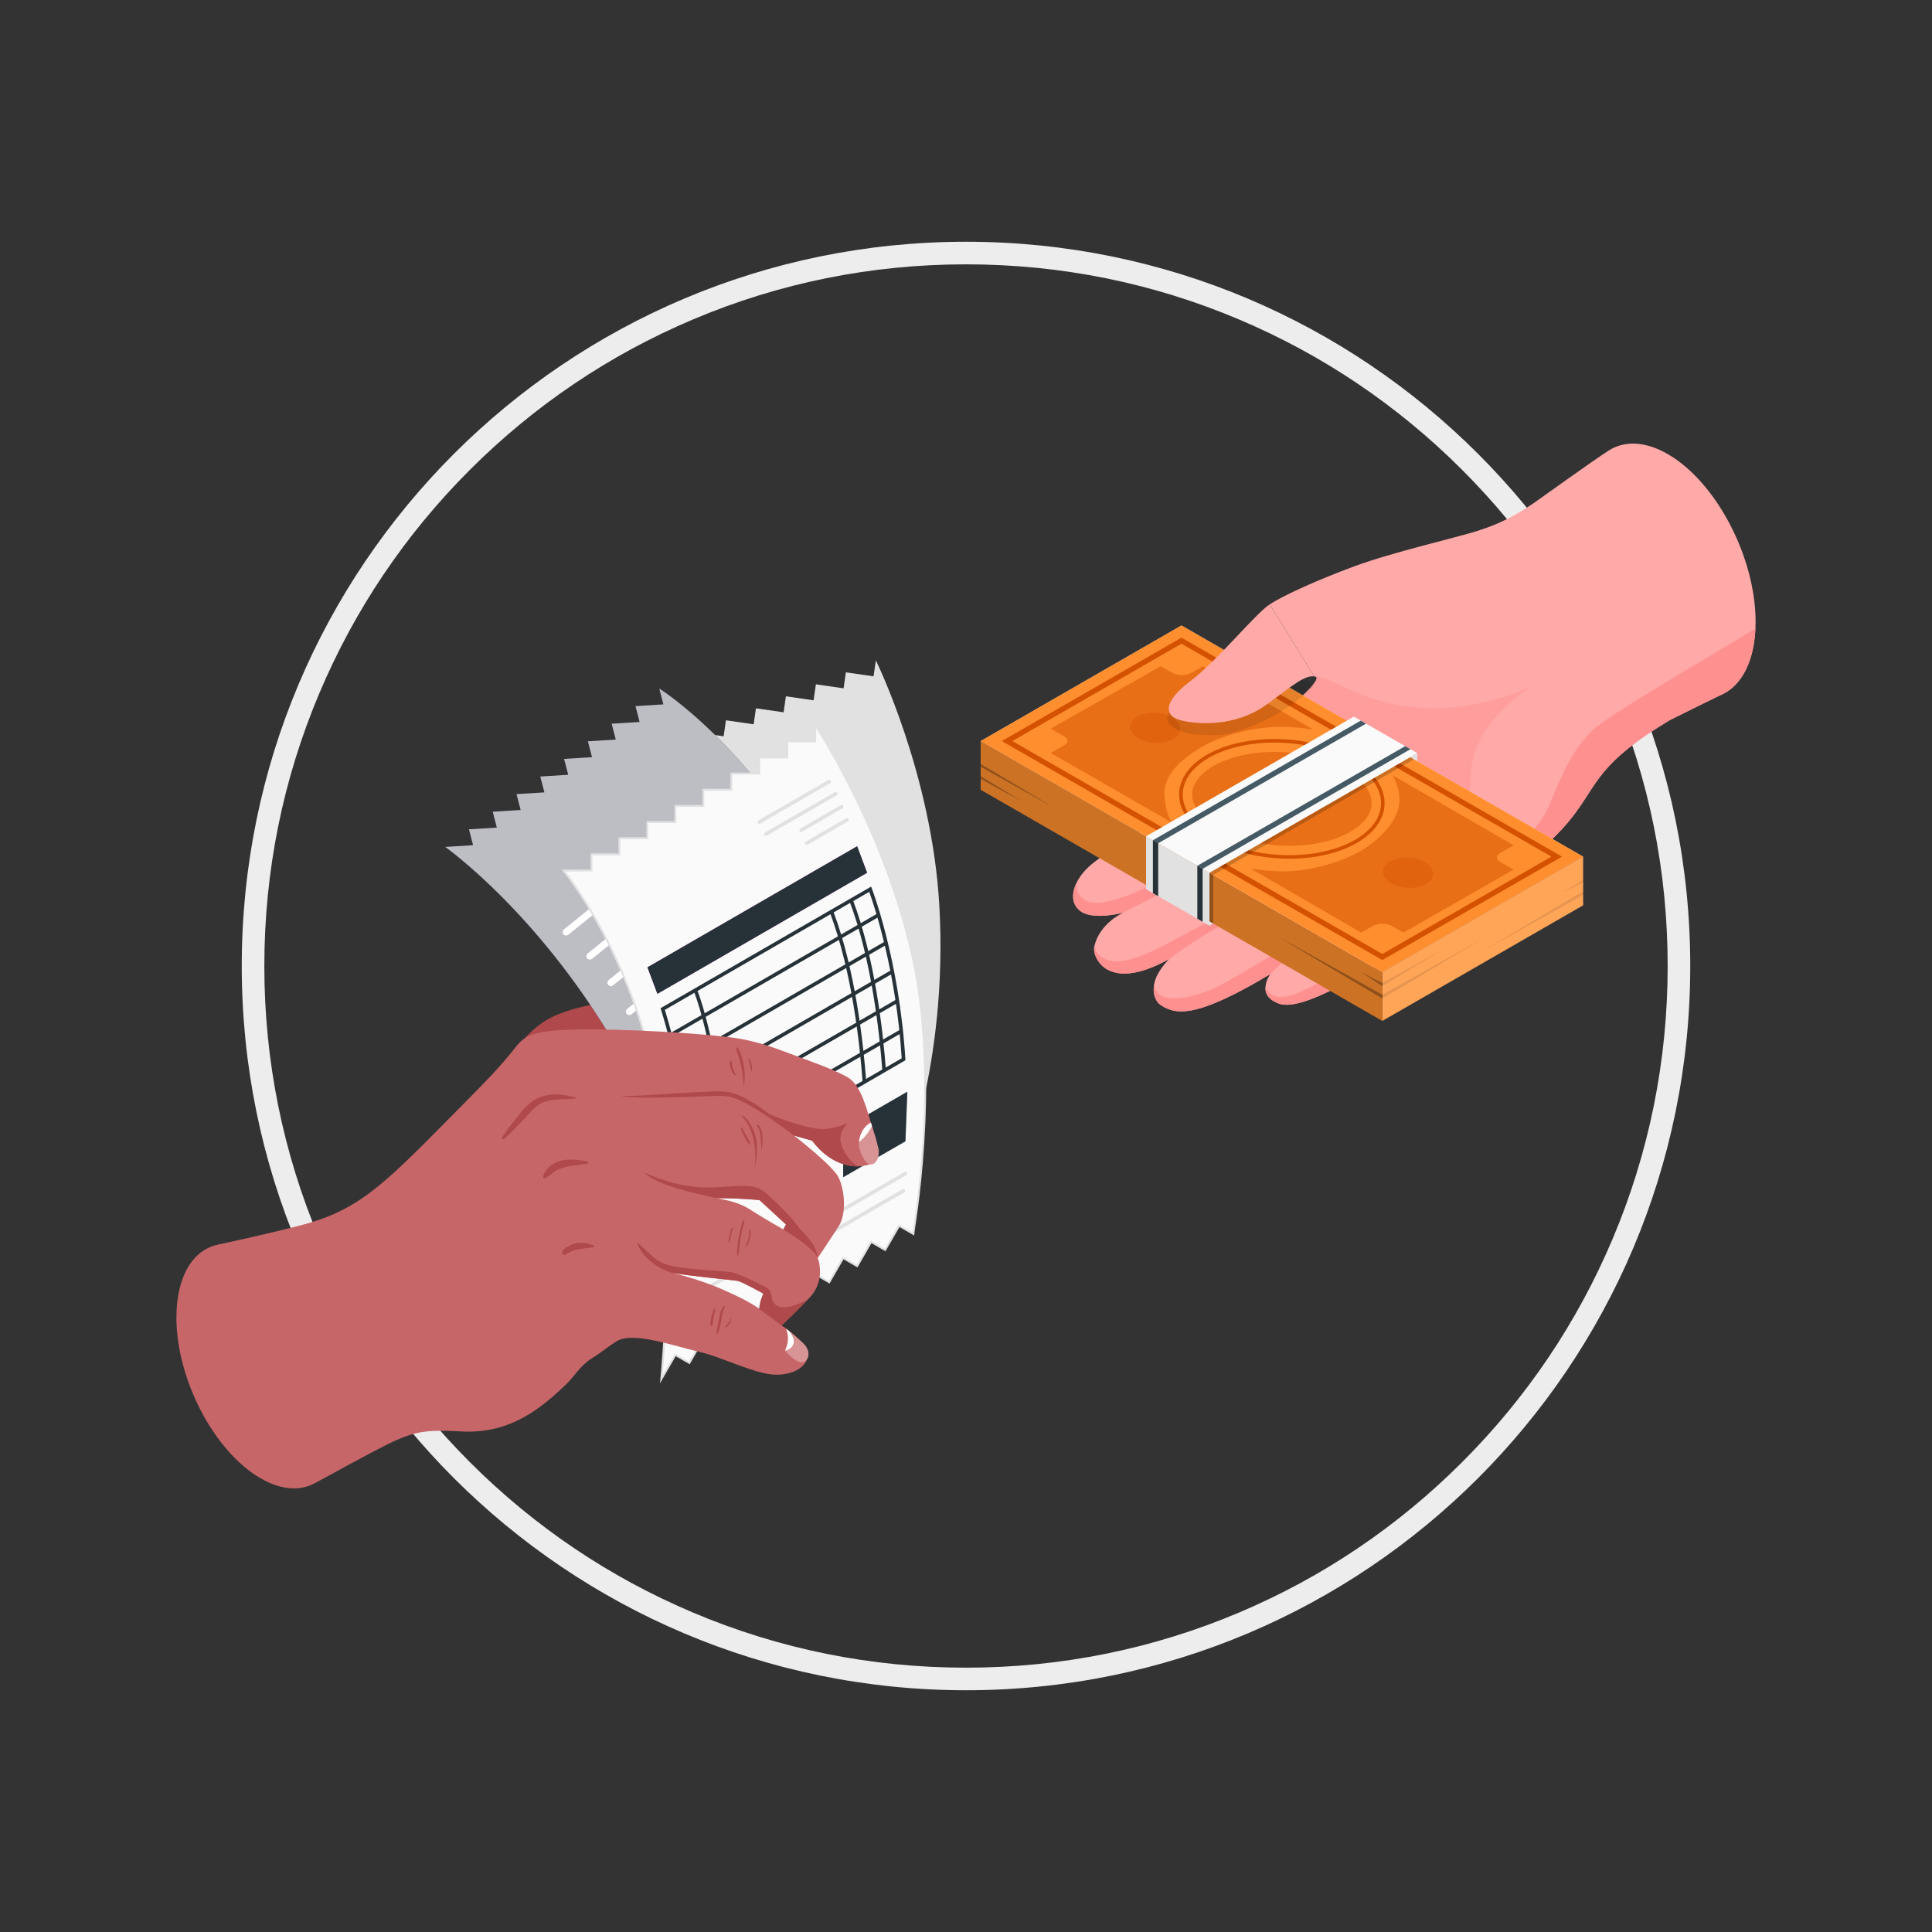 <?xml version="1.0" encoding="utf-8"?>
<!-- Generator: Adobe Illustrator 28.2.0, SVG Export Plug-In . SVG Version: 6.00 Build 0)  -->
<svg version="1.1" id="Layer_1" xmlns="http://www.w3.org/2000/svg" xmlns:xlink="http://www.w3.org/1999/xlink" x="0px" y="0px"
	 viewBox="0 0 1000 1000" style="enable-background:new 0 0 1000 1000;" xml:space="preserve">
<rect x="0" y="0" width="1000" height="1000" fill="#333333" stroke="none"/>
<style type="text/css">
	.st0{fill:#EBEBEB;}
	.st1{fill:#FFFFFF;}
	.st2{fill:#C8C8C8;}
	.st3{fill:#263238;}
	.st4{fill:#E1E1E1;}
	.st5{fill:#F5F5F5;}
	.st6{fill:#20243A;}
	.st7{fill:#FF735D;}
	.st8{fill:#18191E;}
	.st9{fill:#455A64;}
	.st10{opacity:0.3;fill:#FFFFFF;}
	.st11{opacity:0.3;}
	.st12{fill:#FAFAFA;}
	.st13{fill:#DD6A57;}
	.st14{fill:#F38F3E;}
	.st15{fill:#994D14;}
	.st16{fill:#37474F;}
	.st17{opacity:0.1;}
	.st18{fill:#4B5375;}
	.st19{fill:#F392B9;}
	.st20{fill:#E6E6E6;}
	.st21{fill:#FFC19D;}
	.st22{fill:#FF9C6A;}
	.st23{opacity:0.4;}
	.st24{fill:#12141E;}
	.st25{opacity:0.4;fill:#12141E;}
	.st26{opacity:0.3;fill:#263238;enable-background:new    ;}
	.st27{opacity:0.2;fill:#FFFFFF;enable-background:new    ;}
	.st28{opacity:0.1;fill:none;stroke:#FFFFFF;stroke-width:2;stroke-linecap:round;stroke-linejoin:round;stroke-miterlimit:10;}
	.st29{opacity:0.1;fill:#FFFFFF;enable-background:new    ;}
	.st30{opacity:0.7;fill:#263238;enable-background:new    ;}
	.st31{opacity:0.5;}
	.st32{fill:#AD6359;}
	.st33{fill:#FF98B9;}
	.st34{opacity:0.2;fill:#F38F3E;}
	.st35{fill:#A6A6A6;}
	.st36{fill:#FFC727;}
	.st37{fill:#C26358;}
	.st38{opacity:0.2;}
	.st39{fill:#454F77;}
	.st40{fill:#F7F7F7;}
	.st41{fill:none;}
	.st42{fill:#1A2E35;}
	.st43{fill:#DBDBDB;}
	.st44{fill:#003246;}
	.st45{fill:#AA4D09;}
	.st46{opacity:0.1;fill:#AA4D09;}
	.st47{fill:#030B24;}
	.st48{fill:#ECECEC;}
	.st49{fill:#EDEDED;}
	.st50{fill:#FFAAA8;}
	.st51{fill:#FF9090;}
	.st52{opacity:0.5;fill:#FF9090;}
	.st53{fill:#FF8E2E;}
	.st54{opacity:0.7;fill:#FFFFFF;}
	.st55{fill:#D45100;}
	.st56{opacity:0.5;fill:#D45100;}
	.st57{fill:#B0494C;}
	.st58{fill:#FAFAFA;stroke:#E1E1E1;stroke-miterlimit:10;}
	.st59{fill:#D268CC;}
	.st60{opacity:0.4;fill:#263238;}
	.st61{fill:#C76668;}
	.st62{fill:#F88E39;}
	.st63{fill:#618593;}
	.st64{fill:#CD7A63;}
	.st65{fill:#B94D3C;}
	.st66{fill:#DB6F26;}
	.st67{opacity:0.1;fill:#DB6F26;}
	.st68{opacity:0.1;fill:#F88E39;}
	.st69{fill:none;stroke:#263238;stroke-width:0.75;stroke-linecap:round;stroke-linejoin:round;stroke-miterlimit:10;}
	.st70{opacity:0.2;fill:none;stroke:#000000;stroke-width:0.5;stroke-linecap:round;stroke-linejoin:round;stroke-miterlimit:10;}
	.st71{opacity:0.1;fill:#C8C8C8;}
	.st72{opacity:0.1;fill:#A6A6A6;}
	.st73{fill:none;stroke:#F5A79E;stroke-width:0;stroke-linecap:round;stroke-linejoin:round;}
	.st74{fill:#F7A9A0;}
	.st75{fill:#272E51;}
	.st76{fill:#232530;}
	.st77{opacity:0.2;fill:#232530;}
	.st78{fill:#253670;}
	.st79{fill:#131933;}
	.st80{opacity:0.3;fill:#131933;}
	.st81{opacity:0.5;fill:#FFFFFF;}
	.st82{fill:none;stroke:#263238;stroke-miterlimit:10;}
	.st83{opacity:0.2;fill:#FFFFFF;}
	.st84{fill:none;stroke:#263238;stroke-width:4;stroke-miterlimit:10;}
</style>
<g id="Circle">
	<g>
		<path class="st49" d="M500,136.82c49.03,0,96.59,9.6,141.36,28.54c43.25,18.29,82.09,44.48,115.44,77.84
			c33.36,33.36,59.55,72.2,77.84,115.44c18.93,44.77,28.54,92.33,28.54,141.36s-9.6,96.59-28.54,141.36
			c-18.29,43.25-44.48,82.09-77.84,115.44c-33.36,33.36-72.2,59.55-115.44,77.84c-44.77,18.93-92.33,28.54-141.36,28.54
			c-49.03,0-96.59-9.6-141.36-28.54c-43.25-18.29-82.09-44.48-115.44-77.84c-33.36-33.36-59.55-72.2-77.84-115.44
			c-18.93-44.77-28.54-92.33-28.54-141.36s9.6-96.59,28.54-141.36c18.29-43.25,44.48-82.09,77.84-115.44s72.2-59.55,115.44-77.84
			C403.41,146.42,450.97,136.82,500,136.82 M500,125.13c-207.03,0-374.87,167.83-374.87,374.87S292.97,874.87,500,874.87
			S874.87,707.03,874.87,500S707.03,125.13,500,125.13L500,125.13z"/>
	</g>
</g>
<g id="Hand_00000180341613490592052500000013676130172885531814_">
	<g id="XMLID_00000110444970970451819440000008032229713534905743_">
		<path class="st50" d="M908.69,321.87c0-33.46-20.34-72.32-45.43-86.81c-11.79-6.81-22.53-7.02-30.6-1.86c0,0,0,0,0,0
			c-7.3,4.61-37.77,26.49-38.44,26.95c-7.78,5.33-14.03,8.67-19.96,11.16c-3.4,1.43-6.7,2.59-10.11,3.67
			c-10.13,3.2-43.72,10.96-62.84,18.03c-19.13,7.06-36.75,15.02-44.1,19.8l23.02,37.25c4.92,0.37-5.91,9.86-12.45,15.94
			c-3.87,3.58-8.63,9.41-11.88,13.59c-3.23,4.15-6.78,8.02-10.63,11.62c-7.67,7.16-20.62,18.58-32.84,26.11
			c-18.97,11.7-40.99,23.97-49.02,31.44c-8.03,7.49-11.02,17.79-4.17,22.83c6.62,4.88,21.35,1,22.27,0.77
			c-0.71,0.31-12.2,5.6-15.02,17.14c-1.06,4.32,2.32,9.42,5.39,11.52c10.17,6.97,25.19-0.23,33.31-4.63c0,0-5.54,5.23-7.37,11.27
			c-1.47,4.86-0.6,10.23,3.24,12.74c8.28,5.38,19.67,5.83,56.51-16.27c0,0-2.32,3.07-2.55,6.64c-0.04,0.19-0.04,0.41-0.04,0.6
			c0,1.12,0.21,2.24,0.77,3.34c0.27,0.54,0.64,1.08,1.1,1.6c1.08,1.2,2.7,2.28,5.1,3.15c12.49,4.54,45.9-17.08,68.55-31.15
			c22.66-14.05,54.7-37.04,70.54-51.7c23.2-21.44,19.61-31.59,42.02-49.47c5.35-4.28,12.18-8.97,21.19-14.38
			c0.66-0.31,17.23-8.63,25.77-12.7c0-0.01,0-0.01,0-0.02C901.33,355.55,908.69,341.99,908.69,321.87z"/>
		<path id="XMLID_1931_" class="st51" d="M561.54,465.8c4.59,2.65,10.96,1.68,21.36-2.04c10.4-3.72,35.55-16.79,44.72-22.08
			c5.22-3.01,25.55-14.89,42.11-24.57c1.09-0.64,2.1,0.95,1.06,1.66c-14.51,9.94-32.3,22.01-40.21,26.88
			c-17.68,10.9-32.35,18.1-49.04,26.69c0,0-15.47,4.28-22.31-0.75c-4.42-3.25-4.72-8.71-2.23-14.18
			C556.99,457.42,556.95,463.15,561.54,465.8z"/>
		<path id="XMLID_1932_" class="st51" d="M574.05,497.14c8.44,2.41,22.57-4.87,28.3-7.78c5.72-2.91,44.91-23.97,51.47-27.92
			c8.12-4.88,22.6-13.59,37.66-22.65c2.19-1.31,4.25,1.88,2.14,3.31c-19.38,13.17-42.72,26.15-53.99,32.42
			c-15.6,8.67-25.48,15.18-34.44,21.86c-8.12,4.41-23.14,11.61-33.32,4.64c-3.08-2.11-6.44-7.21-5.38-11.54
			C566.49,489.49,566.64,495.02,574.05,497.14z"/>
		<path id="XMLID_00000067954182214003564010000017323814496334379953_" class="st51" d="M601.05,520.39
			c-3.47-2.26-4.5-6.87-3.58-11.32c0.01,0.43,0.31,6.24,6.71,7.27c6.65,1.06,12.67-0.5,20.7-3.33c8.31-2.93,33.14-18.66,41.17-23.08
			c5.01-2.75,34.2-21.05,55.47-34.43c1.31-0.83,1.55,0.99,0.26,1.85c-15.75,10.43-24.37,16.7-31.51,21.72
			c-13.32,9.34-26.18,17.55-32.69,25.07C620.72,526.23,609.33,525.79,601.05,520.39z"/>
		<path class="st51" d="M824.56,377.77c-0.29,0.29-0.58,0.56-0.85,0.85c-10.98,10.96-15.02,22.21-22.66,39.87
			c-7.86,18.1-39.2,37.31-70.56,59.41c-31.36,22.08-52.65,34.49-62.73,37.4c-1.85,0.54-3.44,0.75-4.82,0.75
			c-3.67,0-6.22-1.91-7.85-4.76c-0.04-0.07-0.07-0.14-0.11-0.21c0,0.1-0.02,0.19-0.02,0.28c0,1.12,0.21,2.24,0.77,3.34
			c0.27,0.54,0.64,1.08,1.1,1.6c1.08,1.2,2.7,2.28,5.1,3.15c12.49,4.54,45.9-17.08,68.55-31.15c22.66-14.05,54.7-37.04,70.54-51.7
			c23.2-21.44,19.61-31.59,42.02-49.47c5.35-4.28,12.18-8.97,21.19-14.38c0.66-0.31,17.23-8.63,25.77-12.7c0-0.01,0-0.01,0-0.02
			c10.65-4.22,17.79-16.49,18.59-34.69C885.24,339.63,832.73,369.89,824.56,377.77z"/>
		<path id="XMLID_00000078019398194188894700000013954805505269354375_" class="st52" d="M667.77,365.99
			c6.55-6.08,17.38-15.57,12.44-15.93c11.08,0.55,23.34,13.79,53.96,16.25c30.62,2.46,59.03-11.18,59.03-11.18
			s-27.45,15.85-31.36,40.74c-2.33,14.81,2.19,29.66-13.09,30.19c-15.83,0.55-30.34-7.36-48.7-34.18
			c-14.88-21.74-34.78-21.92-46.39-9.53c0.58-0.76,1.43-1.74,2.22-2.75C659.14,375.42,663.9,369.58,667.77,365.99z"/>
		<path id="XMLID_1117_" class="st51" d="M659.93,400.4c7.94,14.87,42.96,52.14,77.45,59.39c0,0-25.58,1.5-49.1-18.11
			C664.76,422.07,659.93,400.4,659.93,400.4z"/>
	</g>
	<g id="Money_1_">
		<g id="XMLID_00000078020290142820258660000017802553439464638850_">
			<g id="XMLID_00000105413360265106842630000008139510693495181204_">
				<g id="XMLID_2648_">
					<polygon id="XMLID_00000057135772517545362960000009026802561702646942_" class="st53" points="819.42,443.4 819.42,468.59 
						715.48,528.42 715.48,503.23 					"/>
					<g id="XMLID_00000116205260022768908880000012932263915969000109_" class="st38">
						<polygon id="XMLID_00000037676824597585160440000010535616651773747849_" class="st1" points="819.42,443.4 819.42,468.59 
							715.48,528.42 715.48,503.23 						"/>
					</g>
					<g id="XMLID_2649_" class="st17">
						<polygon id="XMLID_2775_" points="715.48,508.84 748.29,490.64 715.47,510.37 						"/>
						<polygon id="XMLID_2743_" points="819.41,455.36 808.47,462.3 819.41,456.64 						"/>
						<polygon id="XMLID_2742_" points="819.41,461.37 764.72,493.78 819.41,463.22 						"/>
						<polygon id="XMLID_00000036944303641275043950000013611913528979253666_" points="715.47,514.84 770.18,484.34 715.47,516.82 
													"/>
					</g>
				</g>
				<g id="XMLID_00000092415949510721956730000006854434226532488866_">
					<polygon id="XMLID_00000130612441191144180890000003023848095859081902_" class="st53" points="715.48,528.42 507.59,408.77 
						507.59,383.57 715.48,503.23 					"/>
					<g id="XMLID_00000005966358550977416880000017289420247375302275_" class="st38">
						<polygon id="XMLID_00000085956198645646910700000015809010565854405816_" points="715.48,528.42 507.59,408.77 507.59,383.57 
							715.48,503.23 						"/>
					</g>
					<g id="XMLID_00000166671545922946813520000014333428004666784902_">
						<g id="XMLID_00000117648606394637860580000013993806059107360132_" class="st11">
							<polygon id="XMLID_00000062871356680506662860000005238229029542130829_" points="715.48,508.84 704.52,503.23 
								715.47,510.37 							"/>
						</g>
						<g id="XMLID_00000103948232768260437290000008964907541321936779_" class="st11">
							<polygon id="XMLID_00000168089868668549042410000009700586019128615311_" points="715.47,514.84 660.47,484.19 
								715.47,516.82 							"/>
						</g>
						<g id="XMLID_00000030453606093606466510000016895208886309931454_" class="st11">
							<polygon id="XMLID_00000103971843737959198300000013848128881503000999_" points="507.59,395.43 545.88,418.21 
								507.59,396.91 							"/>
						</g>
						<g id="XMLID_00000085215187127360022540000011231538222258482574_" class="st11">
							<polygon id="XMLID_00000070803199521917911400000004689975330247755392_" points="507.59,401.76 529.47,415.06 
								507.59,403.18 							"/>
						</g>
					</g>
				</g>
				<g id="XMLID_00000049942490885322059570000013924030869497650057_">
					<polygon id="XMLID_2849_" class="st54" points="819.42,443.4 611.53,323.74 507.59,383.57 715.48,503.23 					"/>
					<polygon id="XMLID_2850_" class="st53" points="819.42,443.4 611.53,323.74 507.59,383.57 715.48,503.23 					"/>
					<path id="XMLID_2846_" class="st55" d="M518.53,383.57l196.95,113.36l93-53.53L611.53,330.04L518.53,383.57z M524,383.57
						l87.53-50.38L803.01,443.4l-87.53,50.38L524,383.57z"/>
					<g id="XMLID_2820_">
						<g id="XMLID_2834_">
							<path id="XMLID_2839_" class="st55" d="M667.38,444.47c-14.17,0-28.71-3.26-39.91-9.71l0,0
								c-10.91-6.28-17.17-14.84-17.17-23.5c0-7.94,5.13-15.26,14.43-20.61c19.86-11.43,53.41-10.73,74.78,1.57
								c10.91,6.28,17.16,14.85,17.16,23.5c0,7.94-5.13,15.26-14.43,20.61C692.81,441.78,680.25,444.47,667.38,444.47z
								 M659.62,384.34c-12.53,0-24.75,2.62-33.95,7.91c-8.7,5.01-13.5,11.76-13.5,19.01c0,7.98,5.92,15.96,16.23,21.9l0,0
								c20.86,12.01,53.57,12.71,72.92,1.58c8.71-5.01,13.5-11.76,13.5-19.01c0-7.98-5.92-15.96-16.23-21.9
								C687.65,387.53,673.45,384.34,659.62,384.34z"/>
						</g>
						<g id="XMLID_2821_" class="st31">
							<path id="XMLID_2822_" class="st55" d="M667.38,437.79c-13.46,0-26.78-3.22-36.53-8.84c-8.77-5.05-13.8-11.49-13.8-17.69
								c0-5.44,3.93-10.69,11.06-14.8c8.14-4.68,19.33-7.26,31.51-7.26c13.46,0,26.78,3.22,36.54,8.84
								c8.77,5.05,13.8,11.5,13.8,17.69c0,5.44-3.93,10.69-11.06,14.8C690.76,435.2,679.57,437.79,667.38,437.79z"/>
						</g>
					</g>
					<g id="XMLID_2812_">
						<path id="XMLID_2816_" class="st56" d="M704.53,482.71l-57.14-33.09l4.58,0.59c4.06,0.52,8.2,0.79,12.33,0.79
							c14.94,0,30.74-5.24,39.76-10.44c10.11-5.82,20.32-16.23,20.32-26.38c0-3.45-0.78-6.89-2.31-10.22l-1.22-2.66l62.58,36.22
							l-6.86,3.96c-1.17,0.67-1.81,1.5-1.81,2.34c0,0.85,0.64,1.68,1.81,2.35l6.87,3.95l-57,32.6l-5.93-3.41
							c-2.76-1.59-7.26-1.6-10.02-0.01L704.53,482.71z"/>
						<g id="XMLID_2813_" class="st23">
							<path id="XMLID_00000064331377973225517640000002180731850012468627_" class="st55" d="M729.69,459.58
								c-3.39,0-6.87-0.78-9.54-2.32c-2.74-1.58-4.31-3.77-4.31-6.03c0-2.09,1.31-4,3.68-5.36c4.77-2.75,12.81-2.59,17.92,0.36
								c2.74,1.58,4.31,3.77,4.31,6.03c0,2.09-1.31,4-3.68,5.36C735.79,458.94,732.78,459.58,729.69,459.58z"/>
						</g>
					</g>
					<g id="XMLID_00000159450320293238150550000009066365087304542370_">
						<path id="XMLID_00000005266607759016631290000007963052382610256315_" class="st56" d="M606.32,425.62l-62.46-35.87l6.87-3.95
							c1.16-0.67,1.8-1.51,1.8-2.35c0-0.84-0.64-1.67-1.8-2.34l-6.87-3.97l56.9-32.31l5.93,3.42c2.71,1.56,7.3,1.56,10.01,0
							l5.93-3.42l57.13,32.78l-4.63-0.6c-4.04-0.52-8.19-0.79-12.34-0.79c-13.54,0-29.71,4.08-40.24,10.15
							c-13.16,7.57-19.83,15.69-19.83,24.14c0,3.53,0.9,9.16,2.4,12.46L606.32,425.62z"/>
						<g id="XMLID_00000025414570195518176960000017862466277361237152_" class="st23">
							<path id="XMLID_00000075878533424876561290000003444591085490635908_" class="st55" d="M598.86,384.58
								c-3.39,0-6.87-0.78-9.54-2.32l0,0c-2.74-1.58-4.31-3.77-4.31-6.03c0-2.09,1.31-4,3.68-5.36c4.77-2.75,12.81-2.58,17.92,0.36
								c2.74,1.58,4.31,3.77,4.31,6.03c0,2.09-1.31,4-3.68,5.36C604.97,383.93,601.95,384.58,598.86,384.58z"/>
						</g>
					</g>
				</g>
			</g>
			<g id="XMLID_00000050631201858540392560000014897149026703736979_">
				<g id="XMLID_00000129179442501768229130000003070910648668443040_">
					<polygon id="XMLID_00000040550884334841314790000008694075758788312231_" class="st12" points="733.58,389.81 626.02,451.74 
						593.2,432.86 700.76,370.92 					"/>
					<polygon id="XMLID_2442_" class="st4" points="593.2,432.86 593.2,460.26 626.02,479.15 626.02,451.74 					"/>
					<polygon id="XMLID_00000003801302198326297930000000544515452058151345_" class="st4" points="626.02,479.15 627.94,478.04 
						626.02,476.93 					"/>
					<polygon id="XMLID_2439_" class="st4" points="733.58,389.81 733.58,394 729.95,391.9 					"/>
					<g id="XMLID_00000083799393740090472770000016319257621944761244_" class="st11">
						<polygon id="XMLID_00000157303929125177376030000012774939807835212729_" points="627.94,478.03 627.94,452.85 626.02,451.74 
							626.02,476.92 						"/>
					</g>
					<g id="XMLID_00000120520001022254264320000011492177411004893870_" class="st38">
						<polygon id="XMLID_00000118396587484394617540000015631327053425144244_" points="627.94,452.85 731.87,393.01 729.95,391.9 
							626.02,451.74 						"/>
					</g>
					<polygon id="XMLID_2434_" class="st9" points="730.05,387.78 622.47,449.7 619.74,448.12 727.31,386.21 					"/>
					<polygon id="XMLID_00000031889795596101488160000017303039329402012827_" class="st9" points="707.06,374.56 599.48,436.47 
						596.75,434.9 704.32,372.99 					"/>
					<polygon id="XMLID_2415_" class="st3" points="622.47,449.7 622.47,477.11 619.74,475.54 619.74,448.12 					"/>
					<polygon id="XMLID_00000099647777350166153460000001593473500545989026_" class="st3" points="599.48,436.47 599.48,463.87 
						596.74,462.3 596.75,434.9 					"/>
				</g>
			</g>
		</g>
	</g>
	<path class="st17" d="M668.67,348.32c-2.76-1.59-7.25-1.62-10.01-0.06c-0.06,0.01-0.11,0.04-0.15,0.06l-2.14,1.23l-15.15-8.72
		c-4.76,3.8-9.56,7.55-14.42,11.23c-6.4,4.84-13.59,8.61-19.48,14.1c-1.5,1.4-3.02,3.06-3.14,5.11c-0.07,1.13,0.32,2.25,0.96,3.2
		c0.19,0.28,0.41,0.55,0.64,0.8c1.01,1.08,2.31,1.84,3.64,2.47c2.99,1.42,6.1,2.23,9.38,2.45c5.45,0.37,11.81,0.84,17.13-0.43
		c5.25-1.25,10.38-3.06,15.3-5.26c9.64-4.29,18.56-10.18,26.46-17.17c0.75-0.66,1.65-1.53,2.24-2.51L668.67,348.32z"/>
	<path class="st50" d="M657.19,312.81c-7.35,4.81-27.39,29.45-41.01,39.7c-13.63,10.23-15.02,18.49-3.28,20.73
		c11.71,2.26,28.97,1.68,43.39-9.05c14.4-10.73,18.99-14.47,23.93-14.13L657.19,312.81z"/>
</g>
<g id="Hand_00000044885043399921786390000008954773102993143709_">
	<path class="st57" d="M283.39,566.64c-5.37,1.74-26.73,5.83-27.6-2.96c-0.26-2.59,1.1-5.03,2.42-7.27
		c7.33-12.35,15.97-25.01,29.14-30.75c13.66-5.95,30.09-7.36,44.67-9.93c16.49-2.91,32.99-6.08,48.99-11.09
		c1.8-0.56,3.71-1.16,5.54-0.68c3.72,0.97,4.95,5.65,4.79,9.49c-0.48,11.08-7.05,21.2-15.55,28.32c-4.58,3.83-9.74,6.96-15.26,9.23
		c-6.99,2.88-13.91,3.61-21.17,4.89c-7.88,1.39-15.53,3.9-23.53,5.1C313.24,561.37,283.39,565.31,283.39,566.64z"/>
	<path id="Bill_00000049212887509077238330000000734817856867040440_" class="st4" d="M486.21,468.95
		c-3.82-68.29-32.87-127.16-32.87-127.16l-1.19,8.27L437.83,348l-1.19,8.27l-14.34-2.07l-1.19,8.27l-14.32-2.06l-1.19,8.27
		l-14.32-2.06l-1.19,8.27l-14.32-2.06l-0.02,0.02l-1.19,8.25l-14.3-2.06l-0.02,0.02l-1.19,8.25l-14.3-2.06l-0.04,0.01l-1.19,8.25
		l-14.28-2.06l-0.04,0.01l-1.19,8.25l-14.32-2.05c0,0,31.14,50.59,32.39,127.34c0.88,54.2-19.8,140.41-19.8,140.41l8.95-11.37
		l6.57,5.16l8.95-11.37l6.56,5.17l8.96-11.37l6.56,5.17l8.96-11.37l6.56,5.17l0.01,0l8.95-11.37l6.57,5.16l8.95-11.37l6.57,5.17l0,0
		l8.95-11.37l6.57,5.17l8.95-11.37l6.57,5.17l8.95-11.37l6.57,5.17C465.95,609.57,490.86,552.04,486.21,468.95z"/>
	<g id="Bill_00000097467458162286912820000015174622934021388209_">
		<path class="st6" d="M429.99,462.3c-39.71-75.49-88.76-105.93-88.76-105.93l2.13,8.21l-14.44,0.9l2.13,8.21l-14.46,0.9l2.13,8.21
			l-14.44,0.9l2.13,8.21l-14.44,0.9l2.13,8.21l-14.44,0.9l-0.01,0.02l2.13,8.19l-14.42,0.9l-0.01,0.02l2.13,8.19l-14.42,0.9
			l-0.03,0.02l2.13,8.19l-14.4,0.9l-0.03,0.02l2.13,8.19l-14.43,0.91c0,0,51.09,36,92.34,109.81
			c33.87,60.59,39.86,136.03,39.86,136.03l4.03-12.76l8.29,3.65l4.03-12.76l8.28,3.66l4.04-12.76l8.28,3.66l4.04-12.76l8.29,3.65
			l0.01,0L415.9,635l8.29,3.65l4.03-12.76l8.29,3.65l0,0l4.02-12.76l8.29,3.66l4.03-12.76l8.29,3.66l4.02-12.76l8.29,3.65
			C473.46,602.23,473.32,544.69,429.99,462.3z"/>
		<path class="st54" d="M429.99,462.3c-39.71-75.49-88.76-105.93-88.76-105.93l2.13,8.21l-14.44,0.9l2.13,8.21l-14.46,0.9l2.13,8.21
			l-14.44,0.9l2.13,8.21l-14.44,0.9l2.13,8.21l-14.44,0.9l-0.01,0.02l2.13,8.19l-14.42,0.9l-0.01,0.02l2.13,8.19l-14.42,0.9
			l-0.03,0.02l2.13,8.19l-14.4,0.9l-0.03,0.02l2.13,8.19l-14.43,0.91c0,0,51.09,36,92.34,109.81
			c33.87,60.59,39.86,136.03,39.86,136.03l4.03-12.76l8.29,3.65l4.03-12.76l8.28,3.66l4.04-12.76l8.28,3.66l4.04-12.76l8.29,3.65
			l0.01,0L415.9,635l8.29,3.65l4.03-12.76l8.29,3.65l0,0l4.02-12.76l8.29,3.66l4.03-12.76l8.29,3.66l4.02-12.76l8.29,3.65
			C473.46,602.23,473.32,544.69,429.99,462.3z"/>
		<g>
			<g>
				<path class="st1" d="M293,484.23c-0.52,0-1.04-0.23-1.39-0.66c-0.62-0.77-0.5-1.89,0.27-2.51l63.43-51.16
					c0.77-0.62,1.89-0.5,2.51,0.27c0.62,0.77,0.5,1.89-0.27,2.51l-63.43,51.16C293.79,484.1,293.4,484.23,293,484.23z"/>
				<path class="st1" d="M305.31,496.69c-0.52,0-1.04-0.23-1.39-0.66c-0.62-0.77-0.5-1.89,0.27-2.51l63.43-51.16
					c0.77-0.62,1.89-0.5,2.51,0.27c0.62,0.77,0.5,1.89-0.27,2.51l-63.43,51.16C306.1,496.56,305.7,496.69,305.31,496.69z"/>
				<path class="st1" d="M316.2,510.43c-0.52,0-1.04-0.23-1.39-0.66c-0.62-0.77-0.5-1.89,0.27-2.51l63.43-51.16
					c0.77-0.62,1.89-0.5,2.51,0.27c0.62,0.77,0.5,1.89-0.27,2.51l-63.43,51.16C316.99,510.3,316.59,510.43,316.2,510.43z"/>
				<path class="st1" d="M325.74,525.39c-0.52,0-1.04-0.23-1.39-0.66c-0.62-0.77-0.5-1.89,0.27-2.51l63.43-51.16
					c0.77-0.62,1.89-0.5,2.51,0.27c0.62,0.77,0.5,1.89-0.27,2.51L326.86,525C326.53,525.26,326.13,525.39,325.74,525.39z"/>
				<path class="st1" d="M333.99,541.53c-0.52,0-1.04-0.23-1.39-0.66c-0.62-0.77-0.5-1.89,0.27-2.51l63.43-51.16
					c0.77-0.62,1.89-0.5,2.51,0.27c0.62,0.77,0.5,1.89-0.27,2.51l-63.43,51.16C334.78,541.4,334.38,541.53,333.99,541.53z"/>
				<path class="st1" d="M341.01,558.78c-0.52,0-1.04-0.23-1.39-0.66c-0.62-0.77-0.5-1.89,0.27-2.51l63.43-51.16
					c0.77-0.62,1.89-0.5,2.51,0.27c0.62,0.77,0.5,1.89-0.27,2.51l-63.43,51.16C341.8,558.65,341.4,558.78,341.01,558.78z"/>
				<path class="st1" d="M346.86,577.09c-0.52,0-1.04-0.23-1.39-0.66c-0.62-0.77-0.5-1.89,0.27-2.51l63.43-51.16
					c0.77-0.62,1.89-0.5,2.51,0.27c0.62,0.77,0.5,1.89-0.27,2.51l-63.43,51.16C347.65,576.96,347.25,577.09,346.86,577.09z"/>
			</g>
		</g>
		<g>
			<g>
				<path class="st1" d="M370.53,423.75c-0.52,0-1.04-0.23-1.39-0.66c-0.62-0.77-0.5-1.89,0.27-2.51l10.72-8.83
					c0.77-0.62,1.89-0.5,2.51,0.27c0.62,0.77,0.5,1.89-0.27,2.51l-10.72,8.83C371.32,423.62,370.92,423.75,370.53,423.75z"/>
				<path class="st1" d="M382.84,436.21c-0.52,0-1.04-0.23-1.39-0.66c-0.62-0.77-0.5-1.89,0.27-2.51l10.72-8.83
					c0.77-0.62,1.89-0.5,2.51,0.27c0.62,0.77,0.5,1.89-0.27,2.51l-10.72,8.83C383.62,436.08,383.23,436.21,382.84,436.21z"/>
				<path class="st1" d="M393.73,449.95c-0.52,0-1.04-0.23-1.39-0.66c-0.62-0.77-0.5-1.89,0.27-2.51l10.72-8.83
					c0.77-0.62,1.89-0.5,2.51,0.27c0.62,0.77,0.5,1.89-0.27,2.51l-10.72,8.83C394.52,449.82,394.12,449.95,393.73,449.95z"/>
				<path class="st1" d="M403.27,464.91c-0.52,0-1.04-0.23-1.39-0.66c-0.62-0.77-0.5-1.89,0.27-2.51l10.72-8.83
					c0.77-0.62,1.89-0.5,2.51,0.27c0.62,0.77,0.5,1.89-0.27,2.51l-10.72,8.83C404.06,464.78,403.66,464.91,403.27,464.91z"/>
				<path class="st1" d="M411.52,481.05c-0.52,0-1.04-0.23-1.39-0.66c-0.62-0.77-0.5-1.89,0.27-2.51l10.72-8.83
					c0.77-0.62,1.89-0.5,2.51,0.27c0.62,0.77,0.5,1.89-0.27,2.51l-10.72,8.83C412.31,480.92,411.91,481.05,411.52,481.05z"/>
				<path class="st1" d="M418.54,498.3c-0.52,0-1.04-0.23-1.39-0.66c-0.62-0.77-0.5-1.89,0.27-2.51l10.72-8.83
					c0.77-0.62,1.89-0.5,2.51,0.27c0.62,0.77,0.5,1.89-0.27,2.51l-10.72,8.83C419.33,498.17,418.93,498.3,418.54,498.3z"/>
				<path class="st1" d="M424.39,516.61c-0.52,0-1.04-0.23-1.39-0.66c-0.62-0.77-0.5-1.89,0.27-2.51l10.72-8.83
					c0.77-0.62,1.89-0.5,2.51,0.27c0.62,0.77,0.5,1.89-0.27,2.51l-10.72,8.83C425.18,516.48,424.78,516.61,424.39,516.61z"/>
			</g>
		</g>
	</g>
	<g id="Bill_00000034790227755531736890000009010518572625391789_">
		<path class="st58" d="M472.62,496.5c-14.48-66.85-50.67-121.17-50.67-121.17v8.36h-14.47v8.36H393v8.36h-14.47v8.36h-14.47v8.36
			h-14.47l-0.02,0.02v8.34h-14.45l-0.02,0.02v8.34h-14.45l-0.04,0.02v8.34h-14.43l-0.04,0.02v8.34l-14.47,0.02
			c0,0,38.04,45.63,50.22,121.42c8.61,53.52,0.43,141.8,0.43,141.8l7.24-12.53l7.24,4.17l7.24-12.53l7.23,4.18l7.25-12.54l7.23,4.18
			l7.25-12.54l7.23,4.18l0.01,0l7.23-12.53l7.24,4.18l7.24-12.53l7.24,4.18l0,0l7.23-12.53l7.24,4.18l7.24-12.54l7.24,4.18
			l7.24-12.53l7.24,4.18C472.62,638.57,486.69,561.57,472.62,496.5z"/>
		<g>
			<path class="st4" d="M393,426.4c-0.32,0-0.63-0.17-0.8-0.46c-0.26-0.44-0.11-1.01,0.34-1.27l36.18-20.89
				c0.44-0.26,1.01-0.11,1.27,0.34c0.26,0.44,0.11,1.01-0.34,1.27l-36.18,20.89C393.32,426.36,393.16,426.4,393,426.4z"/>
		</g>
		<g>
			<path class="st4" d="M396.38,432.67c-0.32,0-0.63-0.17-0.8-0.46c-0.26-0.44-0.11-1.01,0.34-1.27l36.19-20.89
				c0.44-0.26,1.01-0.11,1.27,0.34c0.26,0.44,0.11,1.01-0.34,1.27l-36.19,20.89C396.7,432.63,396.54,432.67,396.38,432.67z"/>
		</g>
		<g>
			<path class="st4" d="M414.71,430.58c-0.32,0-0.63-0.17-0.8-0.46c-0.26-0.45-0.11-1.01,0.34-1.27l20.9-12.07
				c0.44-0.26,1.01-0.11,1.27,0.34c0.26,0.45,0.11,1.01-0.34,1.27l-20.9,12.07C415.03,430.54,414.87,430.58,414.71,430.58z"/>
		</g>
		<g>
			<path class="st4" d="M417.5,437.33c-0.32,0-0.63-0.17-0.8-0.46c-0.26-0.44-0.11-1.01,0.34-1.27l20.9-12.07
				c0.44-0.26,1.01-0.11,1.27,0.34c0.26,0.44,0.11,1.01-0.34,1.27l-20.9,12.07C417.82,437.29,417.66,437.33,417.5,437.33z"/>
		</g>
		<polygon class="st59" points="335.11,500.68 443.66,438.01 448.82,451.75 340.27,514.41 		"/>
		<polygon class="st3" points="335.11,500.68 443.66,438.01 448.82,451.75 340.27,514.41 		"/>
		<g>
			<g>
				<path class="st3" d="M449.92,461.62c2.98,8.34,13.97,41.62,16.8,86.13l-107.03,62.08c-1.91-29.44-7.53-60.94-15.56-87.13
					L449.92,461.62 M450.9,458.9l-108.99,62.93c8.59,27.51,14.39,60.89,16.11,91.12l110.63-64.17
					C465.46,495.85,450.9,458.9,450.9,458.9L450.9,458.9z"/>
			</g>
			<g>
				<path class="st3" d="M374.99,601.4c-1.64-30.45-8.37-68.22-15.66-87.86l1.74-0.65c7.34,19.79,14.12,57.8,15.77,88.4
					L374.99,601.4z"/>
			</g>
			<g>
				<path class="st3" d="M456.71,554.27c-1.48-19.93-5.65-57.84-16.97-87.71l1.74-0.66c11.4,30.09,15.6,68.19,17.09,88.23
					L456.71,554.27z"/>
			</g>
			<g>
				<path class="st3" d="M446.52,560.34c-1.47-20.01-5.63-58.07-16.99-88.07l1.74-0.66c11.45,30.22,15.63,68.48,17.11,88.59
					L446.52,560.34z"/>
			</g>
			<g>
				
					<rect x="338.73" y="503.55" transform="matrix(0.866 -0.5 0.5 0.866 -198.624 268.29)" class="st3" width="124.35" height="1.86"/>
			</g>
			<g>
				
					<rect x="342.11" y="518.31" transform="matrix(0.866 -0.5 0.5 0.866 -205.556 271.962)" class="st3" width="124.36" height="1.86"/>
			</g>
			<g>
				
					<rect x="345.5" y="533.07" transform="matrix(0.866 -0.5 0.5 0.866 -212.487 275.635)" class="st3" width="124.35" height="1.86"/>
			</g>
			<g>
				
					<rect x="348.88" y="547.83" transform="matrix(0.866 -0.5 0.5 0.866 -219.419 279.307)" class="st3" width="124.36" height="1.86"/>
			</g>
			<g>
				
					<rect x="350.39" y="563.7" transform="matrix(0.866 -0.5 0.5 0.866 -227.156 282.195)" class="st3" width="124.36" height="1.86"/>
			</g>
		</g>
		<g>
			<polygon class="st3" points="469.63,565.08 468.65,590.72 436.43,609.32 436.43,584.25 			"/>
			<polygon class="st60" points="469.63,565.08 468.65,590.72 436.43,609.32 436.43,584.25 			"/>
		</g>
		<g>
			<g>
				<path class="st4" d="M364.06,668.75c-0.32,0-0.63-0.17-0.8-0.46c-0.26-0.44-0.11-1.01,0.34-1.27l104.59-60.38
					c0.44-0.26,1.01-0.11,1.27,0.34c0.26,0.44,0.11,1.01-0.34,1.27l-104.59,60.38C364.38,668.71,364.22,668.75,364.06,668.75z"/>
			</g>
			<g>
				<path class="st4" d="M407.48,652.04c-0.32,0-0.63-0.17-0.8-0.46c-0.26-0.44-0.11-1.01,0.34-1.27l60.14-34.76
					c0.44-0.26,1.01-0.11,1.27,0.34c0.26,0.45,0.11,1.01-0.34,1.27l-60.14,34.76C407.8,652,407.64,652.04,407.48,652.04z"/>
			</g>
		</g>
	</g>
	<g id="Hand">
		<path class="st61" d="M451.97,584.83c-2.98-8.75-5.73-23.04-13.39-27.32c-7.68-4.26-17.08-7.45-34.17-13.81
			c-17.12-6.37-26.08-6.77-35.02-7.7c-8.94-0.97-44.15-3.62-71.12-3.12c-26.95,0.48-27.57,4.6-33.65,11.98
			c-8.47,10.31-14.35,16.14-41.73,43.72c-28.2,28.4-41.28,38.97-67.45,45.69c-19.8,5.09-37.12,8.72-42.34,9.87c0,0,0,0.02,0,0.02
			c-13.02,2.53-21.79,16.23-21.79,37.73c0,32.09,19.51,69.37,43.58,83.27c10.72,6.19,20.53,6.68,28.13,2.5
			c0.02-0.01,0.03,0,0.05-0.01c6.96-3.8,27.64-15.15,36.67-19.66c15.31-7.65,21.26-7.98,39.53-7.06
			c25.66,1.3,41.74-13.02,53.63-24.24c3.74-3.53,7.72-10.13,13.31-13.54c5.59-3.42,11.85-8.82,14.85-9.85
			c9.35-3.21,27.84,3.37,40.61,6.33c12.77,2.98,29.7,12.01,40.38,11.92c13.54-0.1,19.29-9,14.2-15.17
			c-5.2-6.33-11.7-10.33-11.7-10.33s5.65-5.22,14.45-14.36c8.82-9.15,4.28-20.59,4.28-20.59s6.6-9.81,10.82-16.37
			c4.22-6.54,3.08-18.92-0.02-25.23c-3.1-6.33-23.18-21.79-23.18-21.79l9.44,2.67c10.58,13.91,22.93,14.45,29.18,12.48
			C455.76,600.93,454.95,593.58,451.97,584.83z M393.25,677.66c0,0-3.85-3.19-13.93-7.82c-7.43-3.42-14.57-6.66-30.55-10.87
			c8.3,1.47,30.67,3.58,33.09,4.04c2.38,0.48,13.21,6.52,13.21,6.52L393.25,677.66z M405.44,636.36c0,0-11.34-6.46-16.6-9.94
			c-4.2-2.73-8.9-4.72-18.03-6.23c10.04-0.14,22.31,0.97,22.31,0.97l13.7,12.63L405.44,636.36z"/>
		<g>
			<path class="st57" d="M320.84,567.11c3.92,1.01,8.04,0.8,12.06,1.01c12.08,0.13,24.19-0.38,36.24-0.83
				c4.02-0.22,7.83-0.07,11.49,1.29c11.16,4.29,30.25,19.16,30.25,19.16l9.43,2.67c8.15,10.7,17.31,13.48,23.96,13.3
				c-3.42-1.77-6.12-5.18-8.15-9.52c-3.33-7.13,1.89-11.92,2.53-12.65c0.64-0.73-7.61,3.77-15.76,2.65
				c-6.2-0.85-17.2-4.18-24.96-7.71c-5.1-3.98-10.51-7.52-16.53-10.02c-3.92-1.56-8.33-1.74-12.32-1.55
				c-12.1,0.44-24.11,1.4-36.18,2.04C328.87,567.15,324.83,567.56,320.84,567.11z M405.43,636.36c0,0,15.6,9.31,17.83,14.75
				c-1.11-8.57-7.45-12.06-11.3-17.79c-1.05-1.57-11.32-12.94-17.27-17.1c-5.95-4.16-14.97-1.77-27.6-1.58
				c-12.64,0.19-24.45-3.67-33.55-7.69c6.01,6.47,27.07,11.04,37.25,13.22c7.17-0.04,14.63,0.31,22.31,0.98l13.71,12.62
				L405.43,636.36z M350.92,655.83c-10.45-1.65-11.53-4.07-21.16-12.98c1.84,8.4,13.08,15.17,19.01,16.12
				c8.29,1.48,30.67,3.58,33.08,4.04c2.38,0.49,13.21,6.53,13.21,6.53c-1.56,3.62-2.17,6.33-1.82,8.14l11.29,8.39
				c0,0,5.3-4.92,13.59-13.48c0,0,0,0,0,0c0,0-10.48,5.92-15.47,3.49c-4.99-2.42-1.72-7.2-5.86-9.59
				c-4.14-2.39-14.12-7.07-17.81-7.91C375.28,657.74,361.37,657.47,350.92,655.83z"/>
			<g>
				<path class="st57" d="M389.92,589.3c1.07,4.83,1.34,10.04,0.8,14.96c-0.01,0.05,0.07,0.11,0.08,0.04
					c0.93-5.32,1.66-10.57,0.29-15.89c-1.12-4.35-3.23-8.38-6.76-11.23c-0.23-0.19-0.4,0.4-0.26,0.56
					C386.96,581.01,388.98,585.04,389.92,589.3z M383.47,584.2c0.5,1.56,1.26,3.05,2.03,4.5c0.38,0.71,0.77,1.42,1.18,2.12
					c0.41,0.69,0.93,1.27,1.52,1.81c0.24,0.22,0.34-0.27,0.28-0.42c-0.28-0.76-0.57-1.51-0.99-2.2c-0.4-0.66-0.79-1.33-1.16-2.01
					c-0.79-1.43-1.43-2.93-2.23-4.35C383.84,583.18,383.38,583.89,383.47,584.2z M391.96,583.05c1.29,1.45,1.55,3.42,1.69,5.28
					c0.16,2.16,0.42,4.34,0.39,6.51c0,0.2,0.22,0.29,0.25,0.06c0.17-1.36,0.41-2.75,0.42-4.12c0.02-1.19-0.02-2.38-0.15-3.56
					c-0.2-1.82-0.59-3.79-2.08-5.01C392.07,581.88,391.68,582.74,391.96,583.05z"/>
				<path class="st57" d="M385.94,644.8c-0.08,0.17,0,0.74,0.27,0.44c1.1-1.24,1.75-2.81,2.09-4.42c0.31-1.46,0.38-2.94,0.02-4.39
					c-0.1-0.41-0.53,0.02-0.53,0.27c0.03,1.42-0.02,2.89-0.36,4.27C387.1,642.31,386.54,643.57,385.94,644.8z M377.13,642.87
					c0.09,0.31,0.44,0.22,0.55-0.03c0.26-0.58,0.35-1.27,0.45-1.89c0.1-0.59,0.21-1.18,0.34-1.77c0.25-1.13,0.51-2.24,0.86-3.35
					c0.05-0.17,0.06-0.47-0.15-0.54c-0.21-0.07-0.38,0.17-0.45,0.34c-0.44,1.17-0.85,2.38-1.14,3.6c-0.14,0.59-0.26,1.18-0.37,1.78
					C377.13,641.58,376.96,642.31,377.13,642.87z M381.71,645.14c-0.15,1.59-0.32,3.26-0.04,4.85c0.07,0.37,0.41,0.17,0.46-0.09
					c0.62-2.99,0.73-6.1,1.23-9.11c0.25-1.52,0.55-3.04,0.91-4.54c0.34-1.43,0.9-2.88,1.08-4.34c0.07-0.59-0.58-0.37-0.74-0.03
					c-0.63,1.3-0.95,2.77-1.3,4.17c-0.38,1.49-0.71,2.99-0.98,4.5C382.04,642.07,381.85,643.6,381.71,645.14z"/>
				<path class="st57" d="M371.42,686.53c-0.23,1.19-0.47,2.48-0.37,3.69c0.03,0.35,0.4,0.32,0.52,0.04
					c1.02-2.36,1.38-5.04,1.84-7.55c0.19-1.05,0.38-2.11,0.64-3.15c0.28-1.08,0.77-2.08,1.08-3.14c0.1-0.34-0.13-0.88-0.5-0.47
					c-1.58,1.76-1.97,4.38-2.43,6.61C371.93,683.89,371.68,685.21,371.42,686.53z M375.44,686.68c-0.07,0.09-0.09,0.55,0.12,0.45
					c0.78-0.39,1.41-1.11,1.89-1.83c0.49-0.74,0.83-1.6,1.06-2.46c0.03-0.12,0-0.32-0.13-0.37c-0.13-0.05-0.25,0.08-0.29,0.2
					c-0.27,0.73-0.63,1.41-1.08,2.05c-0.24,0.33-0.49,0.66-0.74,0.98C376.01,686.05,375.71,686.35,375.44,686.68z M367.77,684.3
					c-0.05,0.39-0.02,0.74,0,1.13c0.02,0.37-0.02,0.71,0.23,1.01c0.17,0.2,0.47,0,0.57-0.16c0.22-0.36,0.25-0.69,0.34-1.09
					c0.08-0.38,0.17-0.73,0.21-1.12c0.06-0.67,0.15-1.34,0.25-2.01c0.22-1.37,0.47-2.72,0.84-4.06c0.07-0.24,0.06-0.6-0.25-0.66
					c-0.3-0.05-0.57,0.26-0.66,0.52c-0.48,1.37-0.92,2.77-1.19,4.2C367.98,682.8,367.86,683.55,367.77,684.3z"/>
				<path class="st57" d="M381.09,543.05c2.16,6.02,3.54,12.22,3.76,18.62c0.01,0.29,0.28,0.17,0.31-0.04
					c0.91-6.56-0.07-13.4-3.18-19.3C381.65,541.7,380.91,542.56,381.09,543.05z M387.57,547.99c-0.13,0.14-0.19,0.36-0.14,0.54
					c0.15,0.49,0.36,0.96,0.51,1.45c0.15,0.47,0.27,0.96,0.38,1.44c0.11,0.51,0.17,1.02,0.24,1.53c0.07,0.49,0.06,0.99,0.19,1.47
					c0.09,0.32,0.42,0.02,0.45-0.17c0.2-1.05,0-2.22-0.22-3.26c-0.22-1.01-0.5-2.12-1.03-3.02
					C387.86,547.83,387.68,547.88,387.57,547.99z M377.72,549.77c0.04,1.25,0.27,2.49,0.66,3.67c0.19,0.57,0.46,1.22,0.81,1.71
					c0.19,0.27,0.41,0.54,0.61,0.81c0.18,0.24,0.36,0.46,0.59,0.66c0.26,0.22,0.42-0.38,0.35-0.54c-0.13-0.3-0.28-0.58-0.43-0.87
					c-0.14-0.27-0.22-0.53-0.32-0.82c-0.09-0.28-0.24-0.55-0.35-0.82c-0.1-0.26-0.19-0.53-0.28-0.79c-0.41-1.12-0.65-2.29-0.72-3.48
					c-0.02-0.28-0.29-0.38-0.52-0.27C377.83,549.16,377.71,549.48,377.72,549.77z"/>
			</g>
			<path class="st57" d="M261.1,589.47c3.36-3.05,6.46-6.44,9.64-9.68c2.63-2.67,4.94-5.86,8.1-7.95c3.18-2.1,7.23-2.65,10.95-2.8
				c1.74-0.07,3.48-0.14,5.23-0.21c1.13-0.04,2.28-0.09,3.37-0.41c-0.25-0.4-0.76-0.53-1.22-0.62c-3.5-0.74-7.04-1.56-10.62-1.37
				c-3.06,0.16-6.1,0.89-8.84,2.28c-3.67,1.86-6.71,5.15-9.19,8.38c-2.81,3.65-5.83,7.21-8.34,11.05
				C259.69,588.89,260.11,590.38,261.1,589.47z M283.73,604.49c-0.87,0.89-1.59,1.91-2.11,3.04c-0.29,0.63-1.12,2.89,0.6,2.26
				c1.98-0.72,3.34-2.43,5.1-3.54c5.07-3.18,11.53-2.92,17.23-4.03c0.29-0.6-0.57-1.09-1.23-1.2c-4.25-0.75-8.67-1.3-12.86-0.27
				c-1.97,0.49-3.88,1.37-5.49,2.63C284.53,603.73,284.12,604.1,283.73,604.49z M291.26,649.2c0.39,0.47,1.15,0.27,1.7,0
				c0.91-0.46,1.78-1.01,2.71-1.44c3.52-1.64,7.8-1.5,11.56-2.22c0.11-0.02,0.23-0.05,0.31-0.12c0.33-0.29-0.16-0.77-0.58-0.92
				c-2.8-0.98-5.81-1.55-8.73-1.07c-0.78,0.13-3.28,1.04-5.14,2.25C291.44,646.74,290.3,648.03,291.26,649.2z"/>
		</g>
		<g id="Nail_00000083082535631252283610000004824474451484429485_">
			<path class="st61" d="M450.77,581.06c-5.36,2.77-6.6,9.27-6.07,12.59c0.48,2.96,1.5,4.58,2.8,6.73c3.04,5.04,7.85,1.27,7.35-5.15
				C453.48,589.4,452.7,587.72,450.77,581.06z"/>
			<path class="st10" d="M450.77,581.06c-5.36,2.77-6.6,9.27-6.07,12.59c0.48,2.96,1.5,4.58,2.8,6.73c3.04,5.04,7.85,1.27,7.35-5.15
				C453.48,589.4,452.7,587.72,450.77,581.06z"/>
			<path class="st1" d="M444.64,591.07c2.3-1.72,4.73-4.53,6.67-8.2c-0.17-0.57-0.34-1.16-0.53-1.82
				C446.59,583.22,444.92,587.65,444.64,591.07z"/>
		</g>
		<g id="Nail">
			<path class="st61" d="M406.95,687.86c1.84,5.02,0.63,8.13-0.56,11.3c2.15,2.54,5.18,5.23,7.62,5.91c3.82,1.06,6.89-4.88,1.7-9.82
				C409.87,689.69,406.95,687.86,406.95,687.86z"/>
			<path class="st10" d="M406.95,687.86c1.84,5.02,0.63,8.13-0.56,11.3c2.15,2.54,5.18,5.23,7.62,5.91c3.82,1.06,6.89-4.88,1.7-9.82
				C409.87,689.69,406.95,687.86,406.95,687.86z"/>
			<path class="st1" d="M406.95,687.86c3.44,2.19,6.99,8.94-0.56,11.3C407.58,695.99,408.79,692.88,406.95,687.86z"/>
		</g>
	</g>
</g>
</svg>
